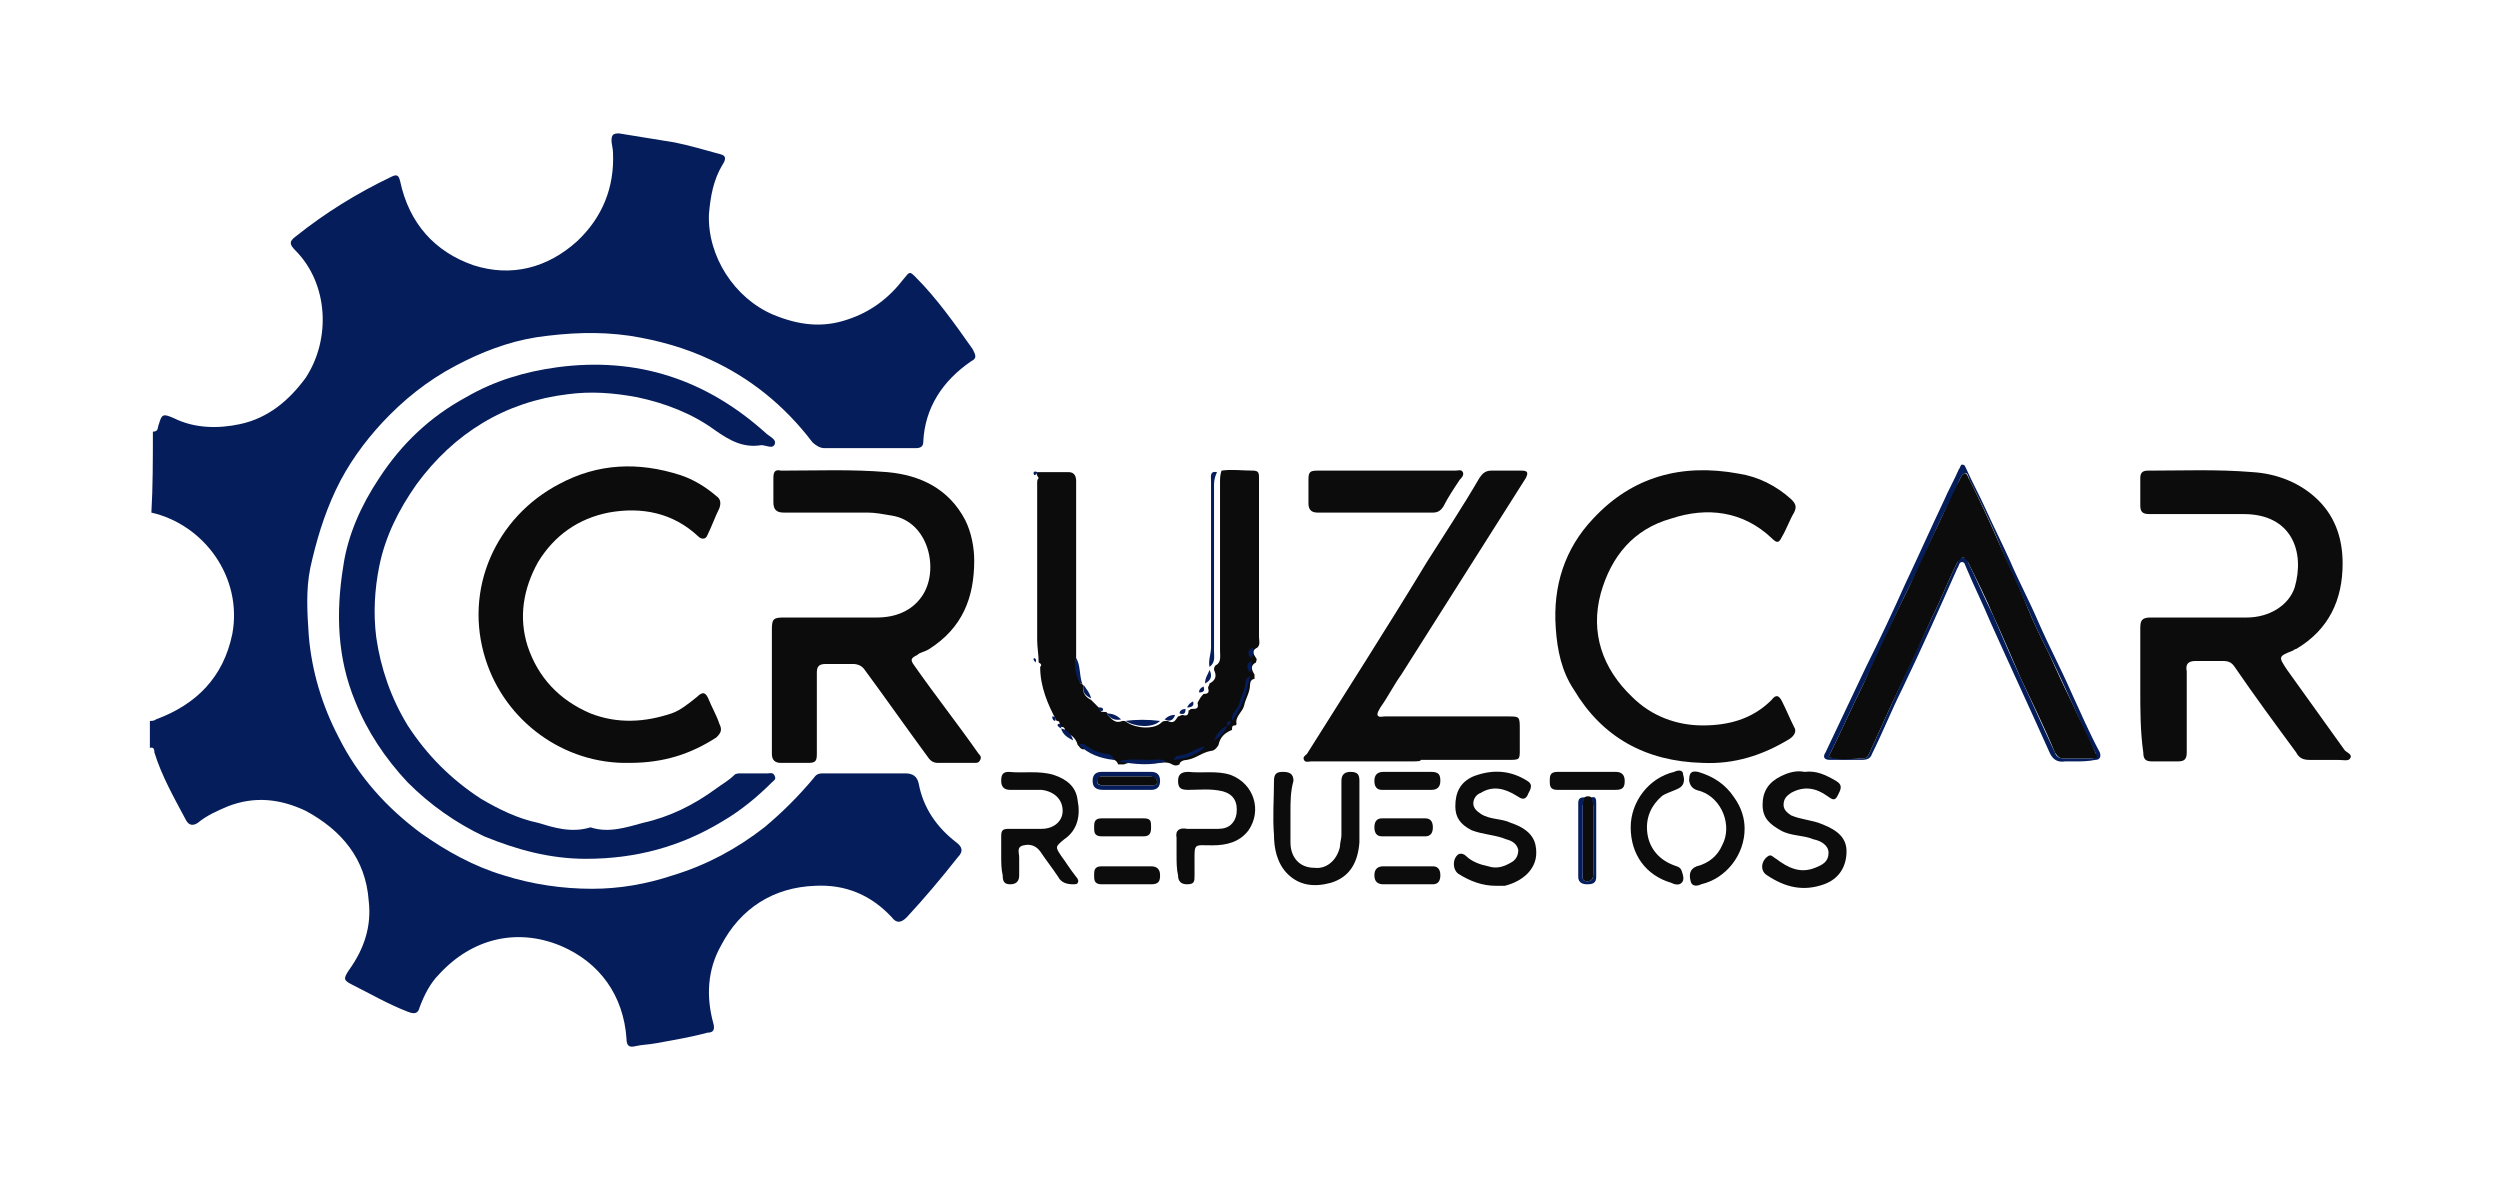 <?xml version="1.0" encoding="utf-8"?>
<!-- Generator: Adobe Illustrator 25.2.1, SVG Export Plug-In . SVG Version: 6.00 Build 0)  -->
<svg version="1.1" id="Capa_1" xmlns="http://www.w3.org/2000/svg" xmlns:xlink="http://www.w3.org/1999/xlink" x="0px" y="0px"
	 viewBox="0 0 166.8 78.7" style="enable-background:new 0 0 166.8 78.7;" xml:space="preserve">
<style type="text/css">
	.st0{fill:#051D5B;}
	.st1{fill:#0C0C0C;}
</style>
<g>
	<path class="st0" d="M10.2,28.8c0.4,0,0.3-0.3,0.4-0.5c0.2-0.7,0.3-0.7,1-0.4c1.4,0.7,3,0.7,4.4,0.4c1.9-0.4,3.3-1.6,4.4-3.1
		c1.7-2.6,1.5-6.3-0.7-8.5c-0.4-0.4-0.4-0.6,0-0.9c2-1.6,4.1-2.9,6.4-4c0.4-0.2,0.5-0.1,0.6,0.3c0.6,2.8,2.3,4.7,4.9,5.6
		c2.5,0.8,4.9,0.2,6.9-1.6c1.7-1.6,2.5-3.6,2.4-5.9c0-0.3-0.1-0.6-0.1-0.8c0-0.4,0.1-0.5,0.5-0.5c1.2,0.2,2.5,0.4,3.7,0.6
		c1,0.2,2,0.5,3.1,0.8c0.4,0.1,0.3,0.4,0.1,0.7c-0.6,1-0.8,2.1-0.9,3.3c-0.1,2.8,1.7,5.6,4.3,6.7c1.7,0.7,3.3,0.9,5,0.3
		c1.5-0.5,2.7-1.4,3.7-2.7c0.4-0.5,0.4-0.5,0.8-0.1c1.4,1.4,2.6,3.1,3.8,4.8c0.2,0.4,0.3,0.6-0.1,0.8c-1.9,1.3-3.1,3.1-3.2,5.4
		c0,0.3-0.2,0.4-0.5,0.4c-2,0-4.1,0-6.1,0c-0.3,0-0.6-0.2-0.8-0.4C52.3,27,50,25.2,47.4,24c-1.7-0.8-3.5-1.3-5.4-1.6
		c-2.1-0.3-4.1-0.2-6.2,0.1c-1.9,0.3-3.7,1-5.4,1.9c-1.9,1-3.5,2.3-4.9,3.8c-1.2,1.3-2.3,2.8-3.1,4.5c-0.8,1.7-1.3,3.4-1.7,5.2
		c-0.3,1.5-0.2,3-0.1,4.5c0.2,2.4,0.9,4.7,2,6.8c1.3,2.6,3.2,4.7,5.5,6.4c1.7,1.2,3.5,2.2,5.5,2.8c1.9,0.6,3.9,0.9,5.9,0.9
		c1.8,0,3.6-0.3,5.4-0.9c2.3-0.7,4.3-1.8,6.1-3.2c1.2-1,2.3-2.1,3.3-3.3c0.2-0.3,0.4-0.3,0.7-0.3c1.8,0,3.6,0,5.4,0
		c0.5,0,0.8,0.2,0.9,0.7c0.3,1.6,1.2,2.9,2.5,3.9c0.4,0.3,0.5,0.6,0.1,1c-1.1,1.4-2.2,2.7-3.4,4c-0.4,0.4-0.7,0.4-1,0
		c-1.4-1.5-3.1-2.2-5.1-2.1c-2.8,0.1-5,1.5-6.3,4c-0.9,1.6-1,3.4-0.5,5.2c0.1,0.4,0,0.6-0.4,0.6c-1.1,0.3-2.3,0.5-3.4,0.7
		c-0.5,0.1-1,0.1-1.4,0.2c-0.4,0.1-0.6,0-0.6-0.5c-0.2-2.9-1.8-5.1-4.4-6.2c-2.9-1.2-5.9-0.5-8.1,1.9c-0.6,0.6-1,1.4-1.3,2.2
		c-0.1,0.4-0.3,0.5-0.8,0.3c-1.3-0.5-2.5-1.2-3.7-1.8c-0.6-0.3-0.6-0.4-0.2-1c1-1.4,1.5-2.9,1.3-4.6c-0.2-2.8-1.8-4.7-4.2-6
		c-1.7-0.8-3.4-1-5.2-0.3c-0.7,0.3-1.4,0.6-2,1.1c-0.3,0.2-0.6,0.2-0.8-0.2c-0.8-1.5-1.6-2.9-2.1-4.5c0-0.1,0-0.4-0.3-0.3
		c0-0.6,0-1.2,0-1.8c0.1,0,0.3,0,0.4-0.1c2.7-1,4.5-2.8,5.1-5.7c0.7-3.8-1.9-7.3-5.4-8.1C10.2,32.5,10.2,30.7,10.2,28.8z"/>
	<path class="st0" d="M39.4,55.2c1.2,0.4,2.4,0,3.5-0.3c1.8-0.4,3.4-1.2,4.9-2.3c0.4-0.3,0.8-0.5,1.2-0.9c0.1-0.1,0.3-0.1,0.4-0.1
		c0.6,0,1.2,0,1.8,0c0.2,0,0.4-0.1,0.5,0.2c0.1,0.2-0.1,0.3-0.2,0.4c-1,1-2.1,1.9-3.3,2.6c-2.8,1.7-5.8,2.5-9.1,2.5
		c-2.4,0-4.6-0.6-6.8-1.5c-1.9-0.9-3.6-2.1-5.1-3.6c-1.5-1.6-2.7-3.4-3.5-5.4c-1.2-2.9-1.3-5.9-0.8-9c0.3-2.1,1.2-4.1,2.4-5.9
		c1.5-2.3,3.4-4.1,5.8-5.4c1.9-1.1,3.9-1.7,6.1-2c5.3-0.7,9.9,0.8,13.9,4.4c0.2,0.2,0.7,0.4,0.6,0.7c-0.1,0.4-0.6,0.1-0.9,0.1
		c-1.2,0.2-2.1-0.3-3.1-1c-1.5-1.1-3.3-1.8-5.2-2.2c-1.6-0.3-3.1-0.4-4.6-0.2c-4.2,0.5-7.6,2.6-10.1,6c-1.2,1.7-2.1,3.5-2.5,5.5
		c-0.3,1.5-0.4,3.1-0.2,4.7c0.3,2.1,1,4.1,2.1,5.9c1.3,2,2.9,3.6,4.9,4.9c1.2,0.7,2.4,1.3,3.8,1.6C36.9,55.2,38.1,55.6,39.4,55.2z"
		/>
	<path class="st1" d="M142.8,46c0-1.4,0-2.7,0-4.1c0-0.5,0.1-0.7,0.7-0.7c2.1,0,4.3,0,6.4,0c1.5,0,2.8-0.8,3.2-2
		c0.7-2.4-0.2-4.9-3.4-4.9c-2.1,0-4.2,0-6.3,0c-0.5,0-0.6-0.2-0.6-0.6c0-0.6,0-1.2,0-1.8c0-0.3,0.1-0.5,0.5-0.5c2.3,0,4.6-0.1,7,0.1
		c1.6,0.1,3.2,0.7,4.4,1.9c1.2,1.2,1.6,2.7,1.6,4.2c0,2.4-0.9,4.4-3.1,5.7c-0.1,0-0.2,0.1-0.2,0.1c-1,0.4-1,0.4-0.4,1.3
		c1.3,1.8,2.5,3.5,3.8,5.3c0.1,0.2,0.6,0.3,0.4,0.6c-0.1,0.2-0.5,0.1-0.8,0.1c-0.6,0-1.3,0-1.9,0c-0.4,0-0.7-0.1-0.9-0.5
		c-1.4-1.9-2.8-3.8-4.1-5.7c-0.2-0.3-0.4-0.4-0.8-0.4c-0.6,0-1.2,0-1.8,0c-0.5,0-0.7,0.2-0.6,0.7c0,1.8,0,3.6,0,5.4
		c0,0.5-0.2,0.6-0.6,0.6c-0.6,0-1.2,0-1.7,0c-0.4,0-0.6-0.1-0.6-0.6C142.8,48.8,142.8,47.4,142.8,46C142.8,46,142.8,46,142.8,46z"/>
	<path class="st1" d="M51.5,46c0-1.3,0-2.7,0-4c0-0.7,0.1-0.8,0.8-0.8c2.1,0,4.1,0,6.2,0c1.2,0,2.3-0.4,3-1.4c1.2-1.7,0.5-5-2-5.4
		c-0.6-0.1-1.1-0.2-1.6-0.2c-1.9,0-3.8,0-5.6,0c-0.5,0-0.7-0.2-0.7-0.7c0-0.5,0-1.1,0-1.6c0-0.4,0.1-0.6,0.5-0.5
		c2.4,0,4.7-0.1,7.1,0.1c2.2,0.2,4.1,1.1,5.2,3.2c0.4,0.8,0.6,1.8,0.6,2.7c0,2.5-0.8,4.5-3,5.9c-0.3,0.2-0.6,0.2-0.8,0.4
		c-0.4,0.2-0.5,0.3-0.2,0.7c1.4,2,2.9,3.9,4.3,5.9c0.1,0.1,0.2,0.2,0.1,0.4c-0.1,0.2-0.2,0.2-0.4,0.2c-0.8,0-1.6,0-2.4,0
		c-0.3,0-0.5-0.1-0.7-0.4c-1.4-1.9-2.8-3.9-4.2-5.8c-0.2-0.3-0.5-0.4-0.8-0.4c-0.6,0-1.2,0-1.8,0c-0.5,0-0.6,0.2-0.6,0.6
		c0,1.8,0,3.6,0,5.4c0,0.5-0.1,0.6-0.6,0.6c-0.6,0-1.2,0-1.8,0c-0.4,0-0.6-0.2-0.6-0.6C51.5,48.8,51.5,47.4,51.5,46
		C51.5,46,51.5,46,51.5,46z"/>
	<path class="st1" d="M69.2,31.5c0.7,0,1.4,0,2.1,0c0.4,0,0.5,0.3,0.5,0.6c0,3.6,0,7.2,0,10.8c0,0.3,0,0.7,0,1
		c-0.1,0.4,0.1,1.4,0.3,1.7c0,0,0.1,0,0.1,0c0,0.1,0.1,0.1,0.1,0.2c-0.1,0.4,0.1,0.7,0.5,0.9c0.2,0.2,0.4,0.4,0.6,0.6
		c0,0.2,0.1,0.2,0.3,0.2c0.1,0,0.2,0,0.2,0.2c0.3,0.3,0.5,0.6,1,0.4c0.1,0,0.2,0,0.3,0.1c0.6,0.4,1.8,0.5,2.3,0
		c0.1-0.1,0.2-0.1,0.4-0.1c0.4,0.2,0.5,0,0.7-0.3c0.1,0,0.2-0.1,0.3-0.1c0.3,0.1,0.4,0,0.4-0.3c0.1,0,0.1-0.1,0.2-0.1
		c0.3,0,0.5,0,0.4-0.4c0.1-0.2,0.2-0.4,0.4-0.6c0.3,0,0.4-0.1,0.3-0.4c0-0.1,0.1-0.2,0.1-0.3c0.4-0.2,0.5-0.5,0.3-0.9
		c0-0.1,0-0.2,0.1-0.3c0.4-0.2,0.3-0.6,0.3-1c0-3.7,0-7.5,0-11.2c0-0.3,0-0.5,0.1-0.8c0.7-0.1,1.4,0,2.1,0c0.4,0,0.4,0.2,0.4,0.5
		c0,1.2,0,2.3,0,3.5c0,2.4,0,4.7,0,7.1c0,0.2,0.1,0.5-0.1,0.7c-0.4,0.2-0.3,0.4-0.1,0.7c0.1,0.1,0,0.2,0,0.3
		c-0.4,0.2-0.3,0.5-0.1,0.8c0,0.1,0,0.2,0,0.3c-0.2,0-0.3,0.2-0.3,0.4c0,0.5-0.3,0.9-0.4,1.4c-0.1,0.4-0.6,0.7-0.5,1.2
		c0,0,0,0.1-0.1,0.1c-0.2,0-0.2,0.1-0.2,0.3c0,0,0,0,0,0c-0.5,0.2-0.8,0.5-0.9,1c-0.1,0.2-0.3,0.4-0.5,0.4c-0.6,0.1-1,0.5-1.6,0.6
		c-0.2,0-0.5,0.1-0.5,0.3c-0.2,0.1-0.3,0.1-0.5,0c-0.3-0.2-0.7-0.1-1.1-0.1c-0.7,0-1.4-0.2-2.1,0.1c-0.1,0-0.3,0-0.4,0
		c-0.1-0.3-0.3-0.3-0.5-0.4c-0.5-0.1-1-0.3-1.4-0.6c-0.1-0.1-0.2-0.1-0.4,0c-0.2,0-0.3-0.2-0.4-0.3c-0.1-0.4-0.4-0.7-0.8-0.8
		c0,0-0.1,0-0.1-0.1c0.1-0.2,0-0.3-0.2-0.3c0,0-0.1-0.1-0.1-0.1c0-0.2,0-0.3-0.2-0.3c-0.6-1.1-1.1-2.3-1.1-3.6
		c0.1-0.1,0.1-0.2-0.1-0.3c0-0.5-0.1-1-0.1-1.5c0-3.5,0-7,0-10.5c0-0.1,0-0.2,0.1-0.3C69.1,31.6,69.2,31.6,69.2,31.5z"/>
	<path class="st1" d="M42,50.9c-4.4,0.1-8.3-2.8-9.6-6.9c-1.5-4.7,0.7-9.5,4.9-11.7c2.6-1.4,5.3-1.5,8.1-0.6
		c0.9,0.3,1.7,0.8,2.4,1.4c0.3,0.2,0.3,0.5,0.2,0.8c-0.3,0.6-0.5,1.2-0.8,1.8c-0.1,0.3-0.4,0.3-0.6,0.1c-1.7-1.6-3.8-2-6-1.6
		c-2,0.4-3.6,1.5-4.7,3.3c-1,1.8-1.3,3.7-0.7,5.6c0.7,2.1,2.1,3.6,4.2,4.5c1.8,0.7,3.6,0.6,5.4,0c0.6-0.2,1.2-0.7,1.7-1.1
		c0.4-0.4,0.6-0.3,0.8,0.2c0.2,0.5,0.5,1,0.7,1.6c0.2,0.4,0.1,0.6-0.2,0.9C46.1,50.3,44.3,50.9,42,50.9z"/>
	<path class="st1" d="M113.6,50.9c-3.8-0.1-6.7-1.7-8.6-4.9c-0.8-1.2-1.1-2.6-1.2-4.1c-0.2-2.8,0.6-5.3,2.5-7.3
		c2.6-2.8,5.9-3.7,9.7-3c1.3,0.2,2.5,0.8,3.5,1.7c0.3,0.3,0.4,0.5,0.2,0.9c-0.3,0.5-0.5,1.1-0.8,1.6c-0.2,0.4-0.3,0.5-0.7,0.1
		c-1.9-1.8-4.3-2.1-6.7-1.3c-2.5,0.7-4,2.5-4.7,5c-0.7,2.6,0.1,5,2.1,6.9c1.3,1.3,3,1.9,4.7,1.9c1.7,0,3.3-0.4,4.6-1.7
		c0.3-0.4,0.5-0.3,0.7,0.1c0.3,0.6,0.5,1.1,0.8,1.7c0.2,0.3,0,0.6-0.3,0.8C117.6,50.4,115.7,51,113.6,50.9z"/>
	<path class="st1" d="M94.2,50.8c-2.2,0-4.5,0-6.7,0c-0.2,0-0.4,0.1-0.5-0.1c-0.1-0.2,0.1-0.3,0.2-0.4c2.7-4.3,5.4-8.5,8-12.8
		c1.2-1.9,2.4-3.7,3.5-5.6c0.2-0.3,0.4-0.5,0.8-0.5c0.7,0,1.3,0,2,0c0.4,0,0.5,0.1,0.3,0.5c-2.8,4.4-5.5,8.7-8.3,13.1
		c-0.5,0.7-0.9,1.5-1.4,2.2c-0.1,0.2-0.2,0.3-0.2,0.5c0.1,0.2,0.3,0.1,0.5,0.1c2.7,0,5.5,0,8.2,0c0.8,0,0.8,0,0.8,0.9
		c0,0.4,0,0.8,0,1.3c0,0.7,0,0.7-0.8,0.7c-1.9,0-3.8,0-5.8,0C94.8,50.8,94.5,50.8,94.2,50.8C94.2,50.8,94.2,50.8,94.2,50.8z"/>
	<path class="st1" d="M92.5,31.4c1.5,0,3.1,0,4.6,0c0.2,0,0.4-0.1,0.5,0.1c0.1,0.2-0.1,0.4-0.2,0.5c-0.4,0.6-0.8,1.2-1.1,1.8
		c-0.2,0.3-0.4,0.4-0.7,0.4c-2.6,0-5.1,0-7.7,0c-0.4,0-0.6-0.2-0.6-0.6c0-0.5,0-1.1,0-1.6c0-0.5,0.1-0.6,0.6-0.6
		C89.4,31.4,91,31.4,92.5,31.4C92.5,31.4,92.5,31.4,92.5,31.4z"/>
	<path class="st0" d="M138.5,50.8c-0.2,0-0.5,0-0.7,0c-0.6,0.1-0.9-0.2-1.1-0.7c-1.3-2.9-2.6-5.7-3.9-8.6c-0.5-1.2-1.1-2.4-1.6-3.6
		c-0.1-0.2-0.1-0.4-0.3-0.4c-0.2,0-0.2,0.3-0.3,0.4c-1.2,2.7-2.4,5.4-3.7,8.1c-0.7,1.4-1.3,2.9-2,4.3c-0.1,0.3-0.3,0.4-0.7,0.4
		c-0.7,0-1.4,0-2.1,0c-0.4,0-0.5-0.2-0.3-0.5c0.9-1.9,1.8-3.8,2.7-5.7c0.9-1.8,1.8-3.7,2.6-5.5c0.9-1.9,1.7-3.7,2.6-5.6
		c0.3-0.7,0.7-1.4,1-2.1c0.1-0.1,0.1-0.3,0.2-0.3c0.2,0,0.2,0.1,0.3,0.3c0.4,0.9,0.9,1.8,1.3,2.7c0.5,1.1,1.1,2.3,1.6,3.4
		c0.6,1.4,1.3,2.7,1.9,4.1c0.7,1.6,1.5,3.1,2.2,4.7c0.6,1.3,1.2,2.7,1.9,4c0.1,0.3,0,0.5-0.3,0.5C139.3,50.8,138.9,50.8,138.5,50.8z
		 M122,50.5c0.8,0.2,1.6,0.1,2.3,0.1c0.2,0,0.3-0.1,0.4-0.3c0.5-1.1,1-2.2,1.5-3.3c0.9-2,1.8-3.9,2.7-5.8c0.6-1.2,1.1-2.5,1.7-3.7
		c0.1-0.2,0.1-0.3,0.4-0.3c0.2,0,0.3,0.1,0.3,0.3c0.6,1.2,1.1,2.4,1.7,3.6c0.6,1.4,1.2,2.8,1.8,4.1c0.8,1.7,1.5,3.3,2.3,5
		c0.1,0.3,0.3,0.4,0.6,0.4c0.6,0,1.2,0,1.8,0c0.3,0,0.4-0.1,0.3-0.4c-0.6-1.1-1.1-2.3-1.6-3.4c-0.5-1.1-1-2.2-1.5-3.2
		c-0.5-1-1-2-1.4-3c-0.6-1.4-1.3-2.8-1.9-4.3c-0.6-1.5-1.3-2.9-2-4.3c-0.1-0.2-0.1-0.5-0.3-0.4c-0.2,0-0.3,0.3-0.4,0.5
		c-0.3,0.9-0.8,1.7-1.2,2.5c-0.7,1.5-1.3,3-2.1,4.5c-1.1,2.2-2,4.4-3.1,6.6C123.5,47.3,122.8,48.9,122,50.5z"/>
	<path class="st1" d="M99.8,59.1c-0.9,0-1.7-0.3-2.5-0.8c-0.4-0.3-0.4-1,0-1.3c0.2-0.1,0.4,0,0.5,0.1c0.4,0.4,1,0.6,1.5,0.7
		c0.6,0.2,1.1,0,1.6-0.3c0.3-0.2,0.4-0.5,0.4-0.8c-0.1-0.4-0.4-0.6-0.8-0.7c-0.7-0.3-1.5-0.3-2.3-0.6c-0.8-0.4-1.1-0.9-1.1-1.6
		c0-0.9,0.3-1.6,1.2-2c1.3-0.5,2.5-0.4,3.6,0.3c0.5,0.3,0.1,0.7,0,1c-0.2,0.3-0.4,0.2-0.7,0c-0.8-0.5-1.6-0.7-2.4-0.2
		c-0.3,0.1-0.5,0.4-0.5,0.7c0,0.3,0.2,0.5,0.5,0.7c0.6,0.4,1.4,0.3,2,0.6c1.5,0.5,1.7,1.3,1.7,2c0,1.1-0.9,1.9-2.1,2.2
		C100.3,59.1,100.1,59.1,99.8,59.1z"/>
	<path class="st1" d="M86.1,54.2c0,0.7,0,1.3,0,2c0,1,0.6,1.7,1.6,1.7c0.8,0.1,1.5-0.5,1.7-1.4c0-0.3,0.1-0.5,0.1-0.8
		c0-1.2,0-2.4,0-3.6c0-0.4,0.2-0.6,0.6-0.6c0.5,0,0.6,0.2,0.6,0.6c0,1.4,0,2.7,0,4.1c-0.1,1.3-0.6,2.3-1.9,2.7
		c-1.1,0.3-2.1,0.2-2.9-0.6c-0.7-0.7-0.9-1.7-0.9-2.6c-0.1-1.2,0-2.4,0-3.6c0-0.5,0.2-0.6,0.6-0.6c0.4,0,0.7,0.1,0.7,0.6
		C86.1,52.8,86.1,53.5,86.1,54.2C86.1,54.2,86.1,54.2,86.1,54.2z"/>
	<path class="st1" d="M120.4,51.5c0.8-0.1,1.4,0.2,2.1,0.6c0.5,0.3,0.3,0.6,0.1,1c-0.2,0.4-0.4,0.2-0.7,0c-0.7-0.5-1.5-0.7-2.4-0.2
		c-0.3,0.2-0.5,0.4-0.5,0.8c0,0.3,0.2,0.5,0.5,0.7c0.7,0.3,1.4,0.3,2.1,0.6c1,0.4,1.6,0.9,1.6,1.8c0,0.9-0.4,1.8-1.5,2.2
		c-1.4,0.5-2.6,0.2-3.8-0.6c-0.5-0.3-0.4-1,0.1-1.3c0.2-0.1,0.3,0.1,0.5,0.2c0.8,0.6,1.6,1,2.6,0.6c0.5-0.2,0.9-0.4,0.9-1
		c0-0.5-0.5-0.8-1-0.9c-0.7-0.3-1.5-0.2-2.2-0.6c-0.7-0.4-1.2-0.8-1.2-1.7c0-0.9,0.4-1.5,1.2-1.9C119.4,51.5,119.9,51.4,120.4,51.5z
		"/>
	<path class="st1" d="M78.5,57c0-0.4,0-0.8,0-1.1c-0.1-0.5,0.2-0.7,0.7-0.6c0.7,0,1.4,0,2.1,0c0.7,0,1.1-0.4,1.2-1
		c0.1-0.8-0.2-1.3-0.9-1.5c-0.8-0.2-1.6-0.1-2.3-0.1c-0.5,0-0.7-0.1-0.7-0.6c0-0.5,0.3-0.6,0.7-0.6c0.9,0.1,1.9-0.1,2.8,0.2
		c1.6,0.6,2.1,2.4,1.2,3.7c-0.6,0.8-1.5,1-2.4,1c-1.3,0-1.2-0.2-1.2,1.3c0,0.2,0,0.5,0,0.7c0,0.4,0,0.6-0.5,0.6
		c-0.4,0-0.6-0.2-0.6-0.6C78.5,58,78.5,57.5,78.5,57C78.5,57,78.5,57,78.5,57z"/>
	<path class="st1" d="M66.8,57.1c0-0.4,0-0.9,0-1.3c0-0.4,0.1-0.5,0.5-0.5c0.7,0,1.5,0,2.2,0c0.8,0,1.4-0.5,1.4-1.2
		c0-0.8-0.6-1.3-1.4-1.4c-0.7,0-1.4,0-2.1,0c-0.4,0-0.6-0.2-0.6-0.6c0-0.4,0.1-0.6,0.5-0.6c1,0.1,2-0.1,3,0.2
		c0.9,0.3,1.5,0.8,1.6,1.7c0.2,1,0,2-0.9,2.6c-0.6,0.5-0.6,0.5-0.2,1.1c0.3,0.4,0.6,0.9,1,1.4c0.1,0.1,0.2,0.3,0.1,0.4
		C71.9,59,71.7,59,71.6,59c-0.4,0-0.8-0.1-1-0.5c-0.4-0.6-0.8-1.1-1.2-1.7c-0.3-0.4-0.7-0.5-1.1-0.4c-0.5,0.1-0.3,0.5-0.3,0.8
		c0,0.4,0,0.8,0,1.2c0,0.4-0.2,0.6-0.6,0.6c-0.4,0-0.5-0.2-0.5-0.6C66.8,58,66.8,57.5,66.8,57.1C66.8,57.1,66.8,57.1,66.8,57.1z"/>
	<path class="st1" d="M116.4,55.3c0,1.7-1.2,3.3-2.9,3.7c-0.2,0.1-0.6,0.2-0.7-0.2c-0.1-0.4-0.1-0.8,0.4-1c0.8-0.2,1.4-0.7,1.7-1.4
		c0.7-1.3,0-3.1-1.4-3.6c-0.4-0.1-0.7-0.2-0.8-0.7c0-0.5,0.1-0.7,0.6-0.6c1,0.3,1.8,0.8,2.4,1.7C116.2,53.9,116.4,54.6,116.4,55.3z"
		/>
	<path class="st1" d="M108.8,55.2c0-1.7,1.2-3.3,2.9-3.7c0.2-0.1,0.6-0.2,0.6,0.2c0.1,0.3,0.1,0.7-0.3,0.9c-0.4,0.2-0.8,0.3-1.1,0.5
		c-0.7,0.6-1.1,1.4-1,2.4c0.1,1,0.7,1.8,1.7,2.2c0.2,0.1,0.5,0.1,0.6,0.4c0.1,0.3,0.2,0.6,0,0.8c-0.2,0.2-0.5,0.1-0.7,0
		C109.8,58.4,108.8,57,108.8,55.2z"/>
	<path class="st1" d="M94,51.5c0.5,0,1,0,1.5,0c0.5,0,0.6,0.2,0.6,0.6c0,0.4-0.2,0.6-0.6,0.6c-1.1,0-2.2,0-3.3,0
		c-0.4,0-0.5-0.3-0.5-0.6c0-0.4,0.2-0.6,0.6-0.6C92.9,51.5,93.4,51.5,94,51.5C94,51.5,94,51.5,94,51.5z"/>
	<path class="st1" d="M93.9,59c-0.5,0-1.1,0-1.6,0c-0.4,0-0.6-0.2-0.6-0.6c0-0.4,0.2-0.6,0.6-0.6c1.1,0,2.2,0,3.3,0
		c0.4,0,0.5,0.3,0.5,0.6c0,0.3-0.1,0.6-0.5,0.6C95.1,59,94.5,59,93.9,59z"/>
	<path class="st1" d="M75.1,59c-0.5,0-1.1,0-1.6,0c-0.5,0-0.5-0.3-0.5-0.6c0-0.3,0-0.6,0.5-0.6c1.1,0,2.2,0,3.3,0
		c0.4,0,0.6,0.2,0.6,0.6c0,0.4-0.1,0.6-0.6,0.6C76.3,59,75.7,59,75.1,59C75.1,59,75.1,59,75.1,59z"/>
	<path class="st1" d="M93.7,55.8c-0.5,0-1,0-1.5,0c-0.4,0-0.5-0.3-0.5-0.6c0-0.3,0.1-0.6,0.5-0.6c1,0,2,0,2.9,0
		c0.4,0,0.5,0.3,0.5,0.6c0,0.3-0.1,0.6-0.5,0.6C94.6,55.8,94.2,55.8,93.7,55.8C93.7,55.8,93.7,55.8,93.7,55.8z"/>
	<path class="st1" d="M75,54.6c0.4,0,0.9,0,1.3,0c0.5,0,0.5,0.2,0.5,0.6c0,0.4-0.1,0.6-0.5,0.6c-0.9,0-1.9,0-2.8,0
		c-0.5,0-0.5-0.3-0.5-0.6c0-0.3,0-0.6,0.5-0.6C74,54.6,74.5,54.6,75,54.6C75,54.6,75,54.6,75,54.6z"/>
	<path class="st1" d="M105.8,52.7c-0.6,0-1.3,0-1.9,0c-0.5,0-0.5-0.3-0.5-0.6c0-0.3,0-0.6,0.5-0.6c1.3,0,2.6,0,3.9,0
		c0.4,0,0.6,0.2,0.6,0.6c0,0.4-0.1,0.6-0.6,0.6C107.1,52.7,106.5,52.7,105.8,52.7C105.8,52.7,105.8,52.7,105.8,52.7z"/>
	<path class="st1" d="M105.7,53.2c0.2-0.1,0.3-0.1,0.5,0c0.1,0.2,0.1,0.4,0.1,0.6c0,1.5,0,2.9,0,4.4c0,0.3,0,0.6-0.4,0.6
		c-0.4,0-0.3-0.3-0.3-0.6c0-1.5,0-2.9,0-4.4C105.6,53.6,105.6,53.4,105.7,53.2z"/>
	<path class="st0" d="M75.1,52.7c-0.5,0-1,0-1.5,0c-0.5,0-0.7-0.2-0.7-0.6c0-0.4,0.2-0.6,0.6-0.6c1.1,0,2.2,0,3.3,0
		c0.4,0,0.6,0.2,0.6,0.6c0,0.4-0.2,0.6-0.6,0.6C76.2,52.7,75.7,52.7,75.1,52.7C75.1,52.7,75.1,52.7,75.1,52.7z M75.2,52.4
		c0.5,0,1.1,0,1.6,0c0.2,0,0.4,0,0.4-0.2c0-0.2-0.1-0.3-0.4-0.4c-0.1,0-0.3,0-0.4,0c-0.9,0-1.8,0-2.7,0c-0.3,0-0.4,0-0.5,0.3
		c0,0.3,0.2,0.3,0.5,0.3C74.2,52.4,74.7,52.4,75.2,52.4z"/>
	<path class="st0" d="M81.2,31.5C81.1,31.7,81,32,81,32.3c0,3.7,0,7.5,0,11.2c0,0.3,0.1,0.7-0.3,1c-0.1-0.4,0.1-0.9,0.1-1.3
		c0-3.7,0-7.4,0-11.1C80.8,31.8,80.7,31.4,81.2,31.5z"/>
	<path class="st0" d="M105.7,53.2c0,0.2-0.1,0.4-0.1,0.6c0,1.5,0,2.9,0,4.4c0,0.3-0.1,0.6,0.3,0.6c0.4,0,0.4-0.3,0.4-0.6
		c0-1.5,0-2.9,0-4.4c0-0.2-0.1-0.4-0.1-0.6c0.3-0.1,0.3,0.2,0.3,0.4c0,1.6,0,3.3,0,4.9c0,0.4-0.2,0.5-0.6,0.5
		c-0.3,0-0.6-0.1-0.6-0.5c0-1.6,0-3.3,0-4.9C105.3,53.3,105.4,53.2,105.7,53.2z"/>
	<path class="st0" d="M74.6,50.8c0.7-0.2,1.4-0.1,2.1-0.1c0.4,0,0.8-0.1,1.1,0.1C76.8,51.1,75.7,51,74.6,50.8z"/>
	<path class="st0" d="M82.2,48.1c-0.1-0.5,0.4-0.8,0.5-1.2c0.1-0.5,0.4-0.9,0.4-1.4c0-0.1,0.1-0.3,0.3-0.4
		C83.2,46.2,82.9,47.2,82.2,48.1z"/>
	<path class="st0" d="M77.4,48.1c-0.5,0.5-1.7,0.4-2.3,0C75.8,48,76.6,48,77.4,48.1z"/>
	<path class="st0" d="M72,49.7c0.1-0.1,0.2-0.1,0.4,0c0.4,0.3,0.8,0.5,1.4,0.6c0.2,0,0.5,0.1,0.5,0.4C73.4,50.6,72.6,50.3,72,49.7z"
		/>
	<path class="st0" d="M78.3,50.7c0.1-0.3,0.4-0.3,0.5-0.3c0.6-0.1,1-0.5,1.6-0.6C79.9,50.4,79.1,50.6,78.3,50.7z"/>
	<path class="st0" d="M72.2,45.6c0,0-0.1,0-0.1,0c-0.3-0.3-0.5-1.3-0.3-1.7C72.1,44.4,72,45,72.2,45.6z"/>
	<path class="st0" d="M81,49.4c0.2-0.5,0.5-0.8,0.9-1C81.7,48.8,81.4,49.2,81,49.4z"/>
	<path class="st0" d="M70.8,48.6c0.4,0.1,0.7,0.4,0.8,0.8C71.2,49.2,70.9,49,70.8,48.6z"/>
	<path class="st0" d="M74.8,48c-0.5,0.1-0.7-0.1-1-0.4C74.2,47.6,74.5,47.7,74.8,48z"/>
	<path class="st0" d="M80.7,44.7c0.2,0.4,0.1,0.7-0.3,0.9C80.4,45.2,80.6,45,80.7,44.7z"/>
	<path class="st0" d="M72.8,46.6c-0.4-0.2-0.6-0.4-0.5-0.9C72.5,46,72.7,46.2,72.8,46.6z"/>
	<path class="st0" d="M83.4,44.9c-0.2-0.3-0.3-0.6,0.1-0.8C83.5,44.4,83.5,44.6,83.4,44.9z"/>
	<path class="st0" d="M78.4,47.7c-0.1,0.3-0.3,0.5-0.7,0.3C77.9,47.8,78.1,47.7,78.4,47.7z"/>
	<path class="st0" d="M83.5,43.9c-0.3-0.2-0.3-0.5,0.1-0.7C83.6,43.4,83.7,43.6,83.5,43.9z"/>
	<path class="st0" d="M79.6,46.8c0.1,0.3-0.1,0.4-0.4,0.4C79.3,47,79.4,46.9,79.6,46.8z"/>
	<path class="st0" d="M79.1,47.3c0,0.3-0.1,0.4-0.4,0.3C78.7,47.4,78.9,47.3,79.1,47.3z"/>
	<path class="st0" d="M80.3,45.8c0.1,0.3,0,0.4-0.3,0.4C80,46,80.1,45.9,80.3,45.8z"/>
	<path class="st0" d="M70.2,47.8c0.2,0,0.3,0.1,0.2,0.3C70.3,48.1,70.2,48,70.2,47.8z"/>
	<path class="st0" d="M69.2,31.5c0,0.1-0.1,0.2-0.2,0.2C68.9,31.5,69,31.4,69.2,31.5z"/>
	<path class="st0" d="M69,43.9c0.2,0.1,0.1,0.2,0.1,0.3C69,44.1,68.9,44,69,43.9z"/>
	<path class="st0" d="M81.9,48.4c-0.1-0.2,0-0.3,0.2-0.3C82.1,48.3,82.1,48.4,81.9,48.4z"/>
	<path class="st0" d="M70.6,48.3c0.2,0,0.2,0.1,0.2,0.3C70.6,48.5,70.5,48.4,70.6,48.3z"/>
	<path class="st0" d="M73.6,47.4c-0.2,0.1-0.3,0-0.3-0.2C73.5,47.2,73.6,47.2,73.6,47.4z"/>
	<path class="st1" d="M122,50.5c0.8-1.6,1.5-3.2,2.3-4.8c1-2.2,2-4.4,3.1-6.6c0.7-1.5,1.4-3,2.1-4.5c0.4-0.8,0.8-1.7,1.2-2.5
		c0.1-0.2,0.2-0.5,0.4-0.5c0.2,0,0.2,0.3,0.3,0.4c0.7,1.4,1.4,2.9,2,4.3c0.6,1.4,1.3,2.8,1.9,4.3c0.4,1,0.9,2,1.4,3
		c0.5,1.1,1,2.2,1.5,3.2c0.5,1.1,1.1,2.3,1.6,3.4c0.2,0.4,0.1,0.4-0.3,0.4c-0.6,0-1.2,0-1.8,0c-0.3,0-0.4-0.1-0.6-0.4
		c-0.7-1.7-1.5-3.3-2.3-5c-0.6-1.4-1.2-2.8-1.8-4.1c-0.5-1.2-1.1-2.4-1.7-3.6c-0.1-0.1-0.2-0.3-0.3-0.3c-0.2,0-0.3,0.2-0.4,0.3
		c-0.6,1.2-1.1,2.5-1.7,3.7c-0.9,2-1.8,3.9-2.7,5.8c-0.5,1.1-1,2.2-1.5,3.3c-0.1,0.2-0.2,0.3-0.4,0.3
		C123.6,50.6,122.8,50.8,122,50.5z"/>
	<path class="st1" d="M75.2,52.4c-0.5,0-1,0-1.5,0c-0.2,0-0.5,0-0.5-0.3c0-0.3,0.2-0.3,0.5-0.3c0.9,0,1.8,0,2.7,0c0.1,0,0.3,0,0.4,0
		c0.2,0,0.4,0.1,0.4,0.4c0,0.2-0.2,0.2-0.4,0.2C76.2,52.4,75.7,52.4,75.2,52.4z"/>
</g>
</svg>
